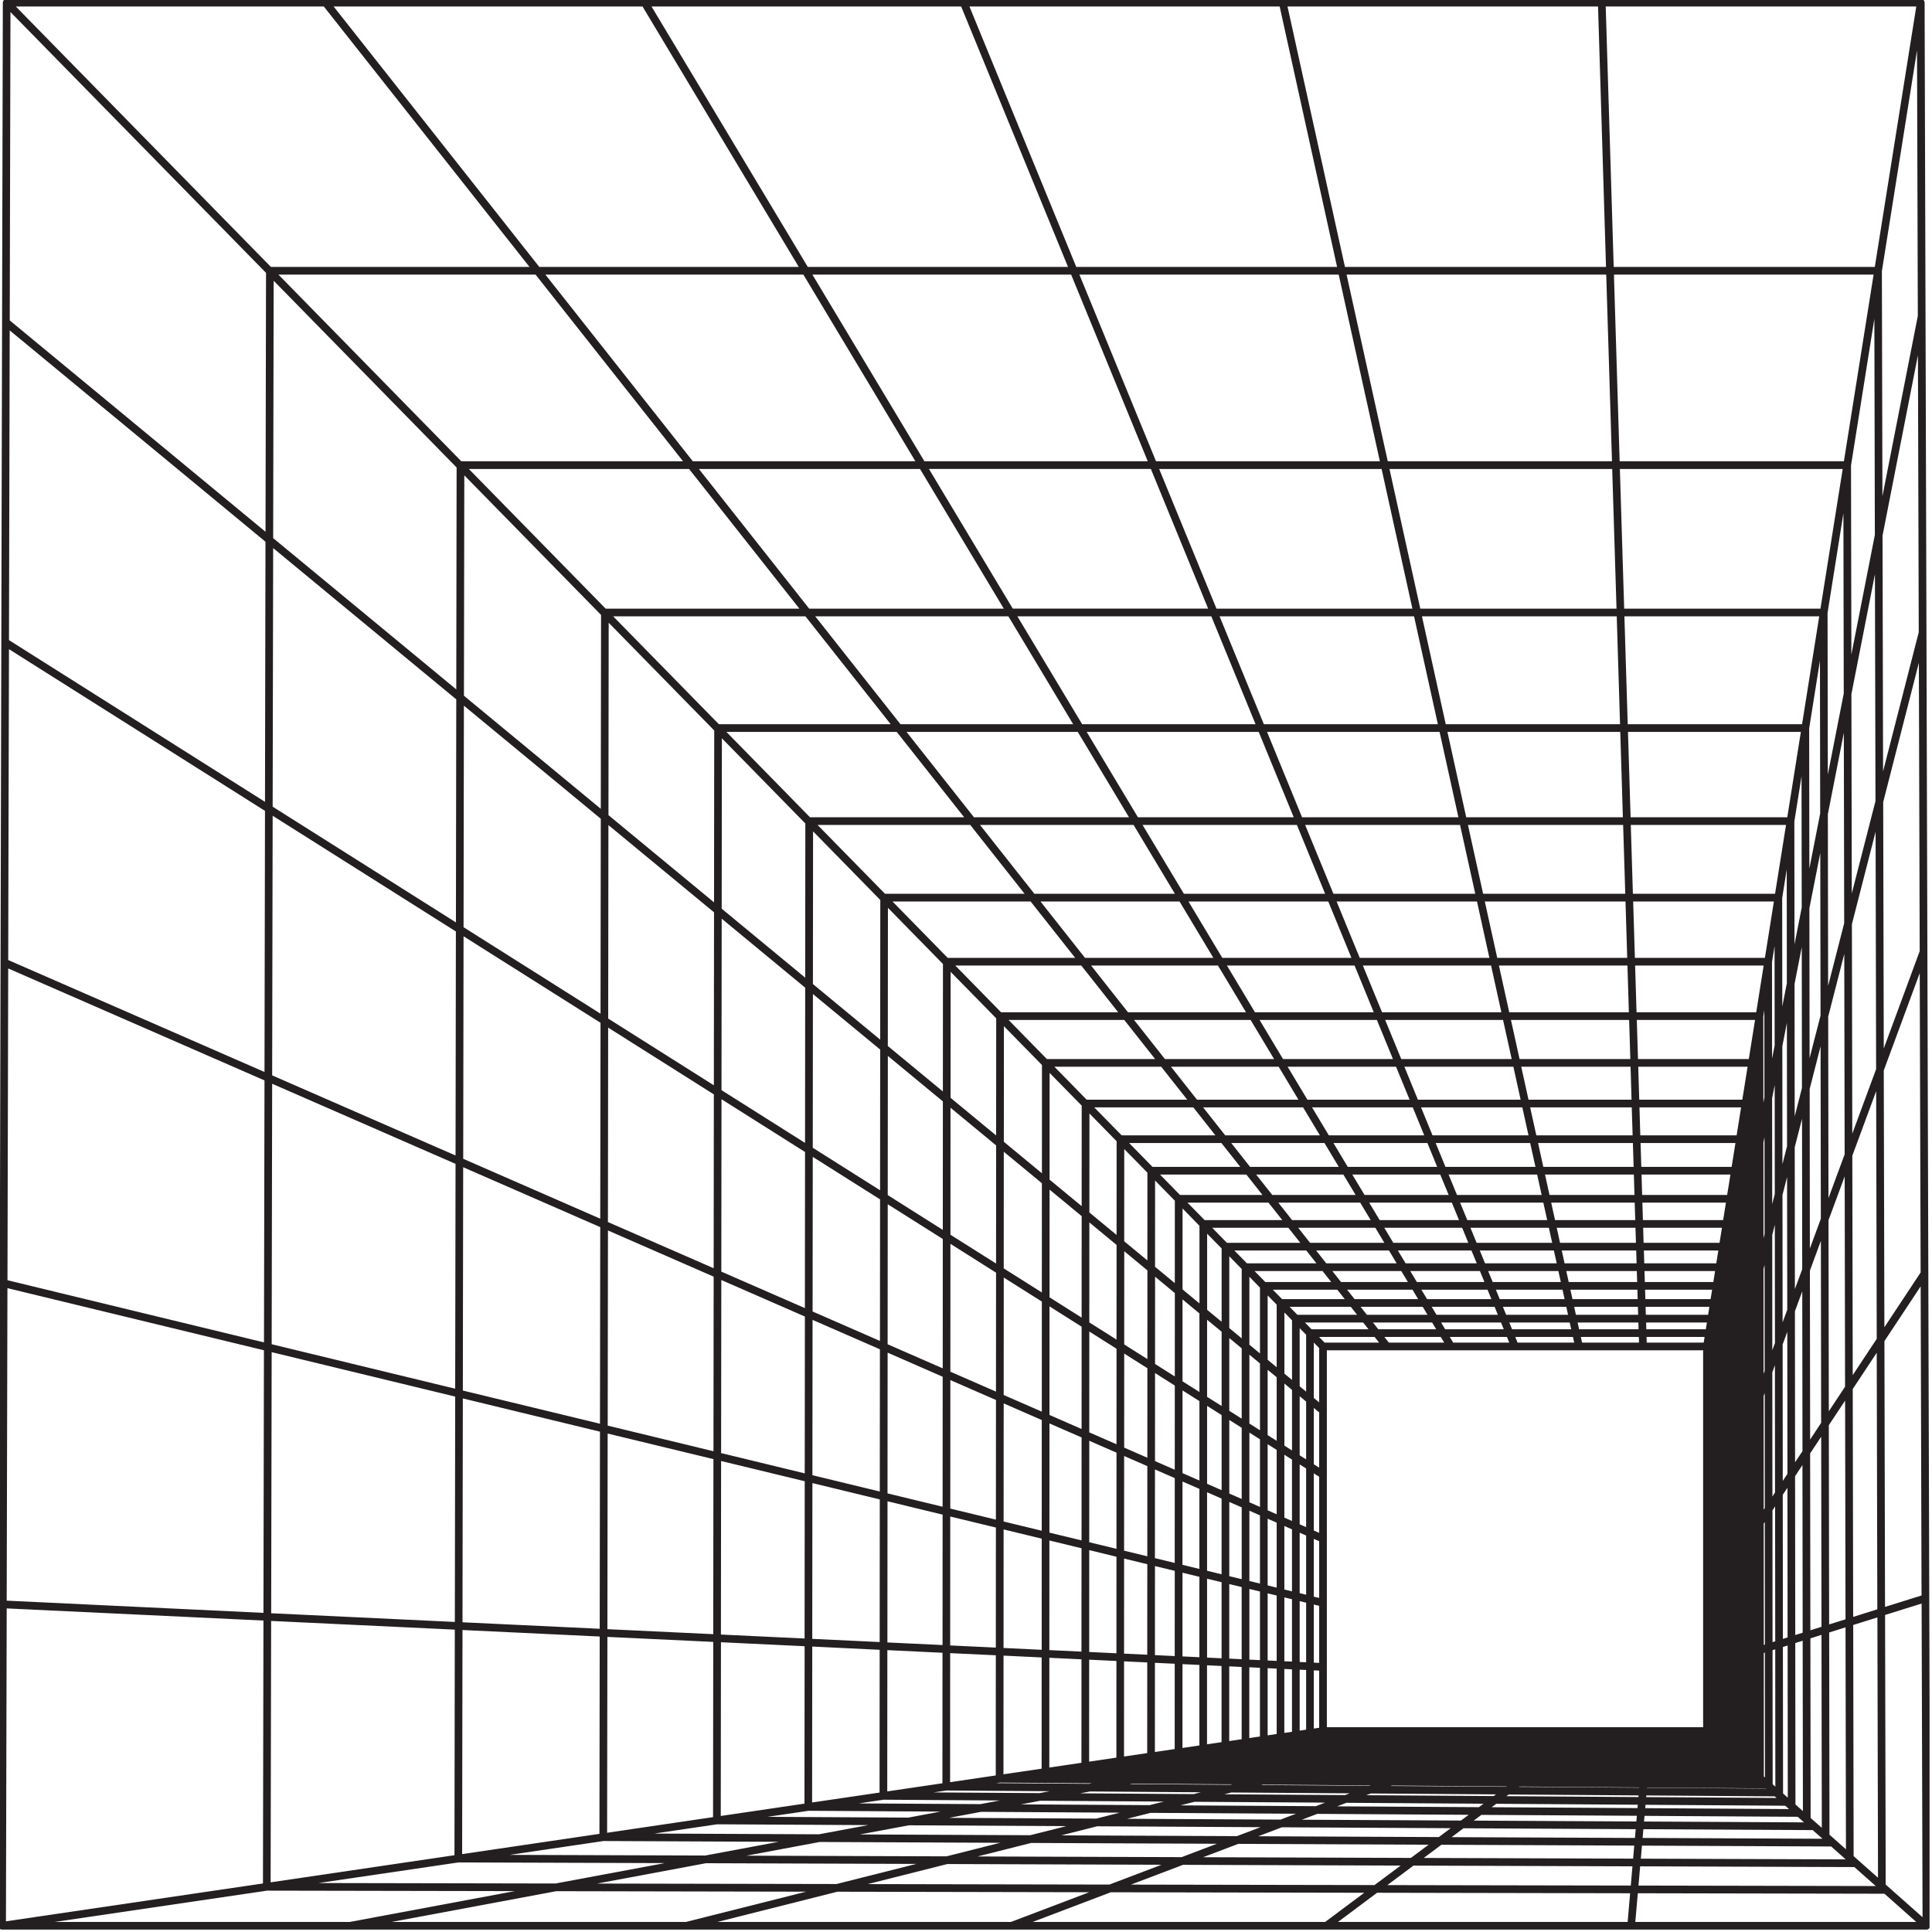 <?xml version="1.0" encoding="UTF-8"?> <svg xmlns="http://www.w3.org/2000/svg" xmlns:xlink="http://www.w3.org/1999/xlink" width="530" zoomAndPan="magnify" viewBox="0 0 397.5 397.5" height="530" preserveAspectRatio="xMidYMid meet" version="1.0"><defs><clipPath id="46e67268ee"><path d="M 0 0 L 397 0 L 397 397 L 0 397 Z M 0 0 " clip-rule="nonzero"></path></clipPath></defs><g clip-path="url(#46e67268ee)"><path fill="#231f20" d="M 329.531 -0.25 L 1.371 -0.25 C 1.355 -0.25 1.348 -0.242 1.34 -0.242 C 1.301 -0.242 1.27 -0.234 1.23 -0.227 C 1.191 -0.219 1.152 -0.211 1.113 -0.195 C 1.105 -0.195 1.086 -0.195 1.078 -0.188 C 1.055 -0.18 1.039 -0.164 1.016 -0.148 C 0.977 -0.133 0.945 -0.109 0.914 -0.086 C 0.883 -0.059 0.859 -0.035 0.828 -0.004 C 0.805 0.02 0.773 0.051 0.75 0.082 C 0.723 0.113 0.707 0.145 0.684 0.184 C 0.676 0.207 0.652 0.223 0.645 0.25 C 0.637 0.258 0.637 0.273 0.637 0.289 C 0.621 0.328 0.613 0.359 0.605 0.398 C 0.598 0.438 0.59 0.477 0.59 0.516 C 0.59 0.531 0.582 0.539 0.582 0.559 L -0.199 330.082 L -0.359 396.223 C -0.359 396.23 -0.352 396.238 -0.352 396.246 C -0.352 396.262 -0.359 396.273 -0.359 396.281 C -0.352 396.359 -0.324 396.422 -0.301 396.484 C -0.293 396.508 -0.293 396.539 -0.277 396.555 C -0.23 396.66 -0.168 396.738 -0.09 396.809 C -0.09 396.809 -0.082 396.816 -0.082 396.816 C -0.066 396.832 -0.043 396.84 -0.027 396.855 C 0.039 396.898 0.102 396.945 0.18 396.969 C 0.219 396.984 0.258 396.984 0.297 396.992 C 0.344 397 0.387 397.016 0.434 397.016 L 396.336 397.016 C 396.352 397.016 396.367 397.008 396.383 397.008 C 396.422 397.008 396.461 397 396.512 396.992 C 396.551 396.984 396.582 396.977 396.613 396.961 C 396.629 396.953 396.645 396.953 396.66 396.945 C 396.684 396.938 396.699 396.922 396.723 396.906 C 396.754 396.891 396.785 396.863 396.816 396.84 C 396.852 396.816 396.883 396.785 396.906 396.762 C 396.93 396.738 396.953 396.715 396.977 396.684 C 397 396.645 397.023 396.613 397.039 396.57 C 397.047 396.547 397.062 396.531 397.078 396.508 C 397.078 396.5 397.078 396.492 397.086 396.484 C 397.117 396.406 397.133 396.32 397.133 396.23 L 396.938 328.855 L 396.551 195.844 L 396.359 130.191 L 395.98 0.539 C 395.98 0.531 395.973 0.523 395.973 0.516 C 395.973 0.43 395.957 0.344 395.926 0.266 C 395.91 0.223 395.887 0.191 395.863 0.16 C 395.84 0.121 395.824 0.074 395.793 0.035 C 395.793 0.035 395.785 0.027 395.777 0.027 C 395.703 -0.051 395.617 -0.117 395.523 -0.164 C 395.5 -0.172 395.477 -0.172 395.461 -0.18 C 395.387 -0.203 395.324 -0.227 395.246 -0.234 C 395.238 -0.234 395.223 -0.227 395.215 -0.234 C 395.207 -0.234 395.199 -0.242 395.184 -0.242 Z M 394.773 130.078 L 387.434 158.711 L 387.324 110.199 L 394.605 73.086 Z M 394.969 195.691 L 387.574 215.723 L 387.457 165.027 L 394.797 136.379 Z M 395.16 261.809 L 387.703 273.078 L 387.574 220.246 L 394.977 200.211 Z M 395.348 328.262 L 387.836 330.613 L 387.711 275.93 L 395.168 264.66 Z M 1.688 199.254 L 54.418 222.289 L 54.312 276.191 L 1.539 263.402 Z M 1.848 133.562 L 54.52 166.832 L 54.418 220.555 L 1.688 197.52 Z M 1.996 67.973 L 54.621 111.457 L 54.52 164.973 L 1.848 131.703 Z M 2.152 2.473 L 54.734 56.141 L 54.629 109.41 L 2.004 65.922 Z M 80.562 395.434 L 114.453 389.102 L 165.863 389.203 L 141.113 395.434 Z M 122.844 387.535 L 145.254 383.348 L 188.527 383.492 L 172.102 387.629 Z M 197.754 1.332 L 219.738 54.914 L 166.195 54.914 L 134.043 1.332 Z M 220.383 56.5 L 236.145 94.902 L 190.191 94.902 L 167.148 56.5 Z M 236.785 96.484 L 248.57 125.219 L 208.371 125.219 L 191.125 96.484 Z M 272.996 316.582 L 272.996 277.812 L 350.41 277.812 L 350.41 355.367 L 272.996 355.367 Z M 271.414 277.352 L 271.414 288.535 L 270.309 287.625 L 270.309 276.23 Z M 271.414 290.586 L 271.414 301.965 L 270.309 301.27 L 270.309 289.676 Z M 271.414 303.832 L 271.414 315.379 L 270.309 314.895 L 270.309 303.137 Z M 271.414 317.094 L 271.414 328.77 L 270.309 328.5 L 270.309 316.621 Z M 271.414 330.391 L 271.414 342.133 L 270.309 342.078 L 270.309 330.121 Z M 271.414 343.719 L 271.414 355.477 L 270.309 355.645 L 270.309 343.668 Z M 350.527 276.238 L 338.805 276.238 L 338.766 275.074 L 350.711 275.074 Z M 337.219 276.238 L 325.504 276.238 L 325.25 275.074 L 337.184 275.074 Z M 323.883 276.238 L 312.23 276.238 L 311.758 275.074 L 323.629 275.074 Z M 310.523 276.238 L 298.984 276.238 L 298.289 275.074 L 310.051 275.074 Z M 297.137 276.238 L 285.746 276.238 L 284.828 275.074 L 296.434 275.074 Z M 283.738 276.238 L 272.535 276.238 L 271.398 275.074 L 282.82 275.074 Z M 268.73 274.613 L 268.73 286.32 L 267.402 285.227 L 267.402 273.27 Z M 268.73 288.359 L 268.73 300.262 L 267.402 299.426 L 267.402 287.27 Z M 268.73 302.129 L 268.73 314.199 L 267.402 313.621 L 267.402 301.301 Z M 268.73 315.926 L 268.73 328.109 L 267.402 327.785 L 267.402 315.34 Z M 268.73 329.742 L 268.73 342.008 L 267.402 341.945 L 267.402 329.426 Z M 268.73 343.59 L 268.73 355.871 L 267.402 356.07 L 267.402 343.527 Z M 350.961 273.492 L 338.719 273.492 L 338.68 272.105 L 351.191 272.105 Z M 337.129 273.492 L 324.895 273.492 L 324.586 272.105 L 337.09 272.105 Z M 323.273 273.492 L 311.102 273.492 L 310.531 272.105 L 322.965 272.105 Z M 309.395 273.492 L 297.332 273.492 L 296.504 272.105 L 308.828 272.105 Z M 295.492 273.492 L 283.578 273.492 L 282.48 272.105 L 294.656 272.105 Z M 281.566 273.492 L 269.844 273.492 L 268.484 272.105 L 280.469 272.105 Z M 265.828 271.648 L 265.828 283.914 L 264.258 282.617 L 264.258 270.039 Z M 265.828 285.965 L 265.828 298.426 L 264.258 297.43 L 264.258 284.656 Z M 265.82 300.301 L 265.82 312.934 L 264.25 312.246 L 264.25 299.305 Z M 265.82 314.656 L 265.82 327.414 L 264.25 327.035 L 264.25 313.969 Z M 265.82 329.035 L 265.82 341.863 L 264.25 341.793 L 264.25 328.656 Z M 265.82 343.457 L 265.82 356.309 L 264.242 356.535 L 264.242 343.383 Z M 351.438 270.516 L 338.625 270.516 L 338.574 268.871 L 351.695 268.871 Z M 337.043 270.516 L 324.238 270.516 L 323.875 268.871 L 336.988 268.871 Z M 322.617 270.516 L 309.887 270.516 L 309.215 268.871 L 322.262 268.871 Z M 308.18 270.516 L 295.555 270.516 L 294.566 268.871 L 307.508 268.871 Z M 293.707 270.516 L 281.234 270.516 L 279.938 268.871 L 292.719 268.871 Z M 279.219 270.516 L 266.938 270.516 L 265.324 268.871 L 277.926 268.871 Z M 262.672 268.426 L 262.672 281.301 L 260.812 279.766 L 260.812 266.527 Z M 262.672 283.359 L 262.672 296.441 L 260.812 295.27 L 260.812 281.832 Z M 262.672 298.309 L 262.672 311.555 L 260.812 310.742 L 260.812 297.137 Z M 262.672 313.281 L 262.672 326.648 L 260.812 326.195 L 260.812 312.465 Z M 262.672 328.277 L 262.672 341.723 L 260.812 341.637 L 260.812 327.828 Z M 262.672 343.305 L 262.672 356.766 L 260.812 357.043 L 260.812 343.219 Z M 351.949 267.285 L 338.527 267.285 L 338.465 265.355 L 352.258 265.355 Z M 336.941 267.285 L 323.527 267.285 L 323.102 265.355 L 336.887 265.355 Z M 321.906 267.285 L 308.559 267.285 L 307.77 265.355 L 321.48 265.355 Z M 306.852 267.285 L 293.613 267.285 L 292.449 265.355 L 306.055 265.355 Z M 291.773 267.285 L 278.691 267.285 L 277.164 265.355 L 290.617 265.355 Z M 276.676 267.285 L 263.777 267.285 L 261.879 265.355 L 275.145 265.355 Z M 259.234 264.922 L 259.234 278.469 L 257.055 276.664 L 257.055 262.688 Z M 259.234 280.52 L 259.234 294.266 L 257.055 292.887 L 257.055 278.715 Z M 259.234 296.133 L 259.234 310.043 L 257.055 309.086 L 257.055 294.746 Z M 259.234 311.777 L 259.234 325.816 L 257.055 325.285 L 257.055 310.82 Z M 259.234 327.445 L 259.234 341.562 L 257.055 341.461 L 257.055 326.926 Z M 259.227 343.141 L 259.227 357.273 L 257.039 357.598 L 257.039 343.035 Z M 352.512 263.773 L 338.418 263.773 L 338.348 261.508 L 352.867 261.508 Z M 336.836 263.773 L 322.754 263.773 L 322.254 261.508 L 336.766 261.508 Z M 321.133 263.773 L 307.113 263.773 L 306.18 261.508 L 320.629 261.508 Z M 305.414 263.773 L 291.512 263.773 L 290.152 261.508 L 304.488 261.508 Z M 289.664 263.773 L 275.91 263.773 L 274.125 261.508 L 288.305 261.508 Z M 273.895 263.773 L 260.332 263.773 L 258.113 261.508 L 272.109 261.508 Z M 255.473 261.082 L 255.473 275.359 L 252.922 273.246 L 252.922 258.473 Z M 255.473 277.41 L 255.473 291.883 L 252.922 290.27 L 252.922 275.297 Z M 255.473 293.758 L 255.473 308.406 L 252.922 307.289 L 252.922 292.152 Z M 255.473 310.133 L 255.473 324.906 L 252.922 324.289 L 252.922 309.023 Z M 255.465 326.527 L 255.465 341.375 L 252.914 341.254 L 252.914 325.91 Z M 255.465 342.965 L 255.465 357.836 L 252.906 358.215 L 252.906 342.848 Z M 353.117 259.926 L 338.301 259.926 L 338.219 257.285 L 353.539 257.285 Z M 336.719 259.926 L 321.906 259.926 L 321.324 257.285 L 336.641 257.285 Z M 320.289 259.926 L 305.539 259.926 L 304.457 257.285 L 319.703 257.285 Z M 303.836 259.926 L 289.195 259.926 L 287.609 257.285 L 302.742 257.285 Z M 287.355 259.926 L 272.875 259.926 L 270.789 257.285 L 285.777 257.285 Z M 270.855 259.926 L 256.555 259.926 L 253.965 257.285 L 268.762 257.285 Z M 251.344 256.863 L 251.344 271.949 L 248.363 269.488 L 248.363 253.824 Z M 251.344 273.996 L 251.344 289.277 L 248.355 287.395 L 248.355 271.535 Z M 251.344 291.145 L 251.344 306.594 L 248.355 305.289 L 248.355 289.254 Z M 251.336 308.328 L 251.336 323.902 L 248.348 323.18 L 248.348 307.02 Z M 251.336 325.531 L 251.336 341.184 L 248.348 341.043 L 248.348 324.812 Z M 251.328 342.766 L 251.328 358.438 L 248.34 358.879 L 248.34 342.625 Z M 353.789 255.699 L 338.164 255.699 L 338.07 252.613 L 354.281 252.613 Z M 336.586 255.699 L 320.969 255.699 L 320.289 252.613 L 336.492 252.613 Z M 319.355 255.699 L 303.801 255.699 L 302.539 252.613 L 318.676 252.613 Z M 302.098 255.699 L 286.66 255.699 L 284.812 252.613 L 300.832 252.613 Z M 284.82 255.699 L 269.535 255.699 L 267.102 252.613 L 282.973 252.613 Z M 267.52 255.699 L 252.426 255.699 L 249.406 252.613 L 265.086 252.613 Z M 246.785 252.203 L 246.785 268.172 L 243.301 265.293 L 243.309 248.641 Z M 246.777 270.23 L 246.777 286.398 L 243.293 284.199 L 243.301 267.352 Z M 246.777 288.266 L 246.777 304.609 L 243.293 303.09 L 243.301 286.074 Z M 246.77 306.332 L 246.77 322.801 L 243.285 321.953 L 243.293 304.812 Z M 246.77 324.422 L 246.77 340.965 L 243.285 340.797 L 243.293 323.578 Z M 246.77 342.555 L 246.77 359.117 L 243.285 359.633 L 243.293 342.387 Z M 354.531 251.031 L 338.023 251.031 L 337.914 247.438 L 355.102 247.438 Z M 336.441 251.031 L 319.941 251.031 L 319.152 247.438 L 336.332 247.438 Z M 318.328 251.031 L 301.891 251.031 L 300.414 247.438 L 317.531 247.438 Z M 300.184 251.031 L 283.863 251.031 L 281.707 247.438 L 298.715 247.438 Z M 282.016 251.031 L 265.844 251.031 L 263.008 247.438 L 279.859 247.438 Z M 263.832 251.031 L 247.844 251.031 L 244.32 247.438 L 260.988 247.438 Z M 241.719 247.043 L 241.711 263.996 L 237.645 260.633 L 237.652 242.891 Z M 241.719 266.043 L 241.711 283.199 L 237.645 280.629 L 237.652 262.68 Z M 241.711 285.07 L 241.703 302.391 L 237.637 300.609 L 237.645 282.496 Z M 241.703 304.117 L 241.695 321.566 L 237.621 320.578 L 237.629 302.336 Z M 241.703 323.195 L 241.695 340.727 L 237.621 340.535 L 237.629 322.215 Z M 241.695 342.309 L 241.688 359.859 L 237.613 360.461 L 237.621 342.117 Z M 355.355 245.855 L 337.863 245.855 L 337.738 241.664 L 356.027 241.664 Z M 336.285 245.855 L 318.805 245.855 L 317.879 241.664 L 336.16 241.664 Z M 317.184 245.855 L 299.766 245.855 L 298.043 241.664 L 316.262 241.664 Z M 298.059 245.855 L 280.75 245.855 L 278.23 241.664 L 296.328 241.664 Z M 278.91 245.855 L 261.762 245.855 L 258.453 241.664 L 276.398 241.664 Z M 259.746 245.855 L 242.777 245.855 L 238.672 241.664 L 256.438 241.664 Z M 236.074 241.273 L 236.066 259.324 L 231.301 255.391 L 231.309 236.414 Z M 236.074 261.375 L 236.066 279.625 L 231.301 276.617 L 231.309 257.434 Z M 236.066 281.5 L 236.059 299.922 L 231.293 297.84 L 231.301 278.492 Z M 236.059 301.648 L 236.051 320.199 L 231.277 319.043 L 231.285 299.566 Z M 236.051 321.828 L 236.039 340.457 L 231.27 340.227 L 231.277 320.672 Z M 236.039 342.039 L 236.031 360.691 L 231.262 361.395 L 231.27 341.816 Z M 356.277 240.078 L 337.691 240.078 L 337.539 235.172 L 357.059 235.172 Z M 336.109 240.078 L 317.531 240.078 L 316.449 235.172 L 335.961 235.172 Z M 315.914 240.078 L 297.395 240.078 L 295.383 235.172 L 314.828 235.172 Z M 295.691 240.078 L 277.293 240.078 L 274.352 235.172 L 293.684 235.172 Z M 275.445 240.078 L 257.195 240.078 L 253.324 235.172 L 272.504 235.172 Z M 255.18 240.078 L 237.117 240.078 L 232.312 235.172 L 251.301 235.172 Z M 229.738 234.801 L 229.73 254.086 L 224.137 249.465 L 224.145 229.094 Z M 229.73 256.137 L 229.723 275.621 L 224.121 272.082 L 224.129 251.508 Z M 229.723 277.496 L 229.715 297.152 L 224.113 294.707 L 224.121 273.957 Z M 229.715 298.879 L 229.707 318.664 L 224.105 317.309 L 224.113 296.434 Z M 229.707 320.293 L 229.699 340.156 L 224.098 339.887 L 224.105 318.93 Z M 229.699 341.738 L 229.691 361.625 L 224.082 362.449 L 224.09 341.469 Z M 357.305 233.59 L 337.484 233.59 L 337.312 227.836 L 358.223 227.836 Z M 335.906 233.59 L 316.094 233.59 L 314.82 227.836 L 335.723 227.836 Z M 314.484 233.59 L 294.734 233.59 L 292.371 227.836 L 313.211 227.836 Z M 293.027 233.59 L 273.398 233.59 L 269.945 227.836 L 290.672 227.836 Z M 271.559 233.59 L 252.078 233.59 L 247.535 227.836 L 268.105 227.836 Z M 250.062 233.59 L 230.773 233.59 L 225.133 227.836 L 245.52 227.836 Z M 222.555 227.48 L 222.547 248.16 L 215.945 242.707 L 215.953 220.746 Z M 222.547 250.211 L 222.539 271.094 L 215.938 266.922 L 215.945 244.758 Z M 222.539 272.961 L 222.531 294.012 L 215.922 291.121 L 215.93 268.781 Z M 222.531 295.746 L 222.523 316.93 L 215.914 315.332 L 215.922 292.863 Z M 222.516 318.551 L 222.508 339.816 L 215.898 339.5 L 215.906 316.945 Z M 222.508 341.398 L 222.5 362.688 L 215.891 363.66 L 215.898 341.082 Z M 358.473 226.254 L 337.266 226.254 L 337.059 219.473 L 359.559 219.473 Z M 335.684 226.254 L 314.484 226.254 L 312.988 219.473 L 335.48 219.473 Z M 312.863 226.254 L 291.723 226.254 L 288.945 219.473 L 311.371 219.473 Z M 290.02 226.254 L 268.988 226.254 L 264.922 219.473 L 287.23 219.473 Z M 267.148 226.254 L 246.277 226.254 L 240.922 219.473 L 263.082 219.473 Z M 244.266 226.254 L 223.574 226.254 L 216.934 219.473 L 238.91 219.473 Z M 214.379 219.125 L 214.371 241.395 L 206.535 234.918 L 206.551 211.133 Z M 214.363 243.441 L 214.355 265.918 L 206.512 260.965 L 206.527 236.969 Z M 214.355 267.793 L 214.348 290.441 L 206.504 287.016 L 206.52 262.848 Z M 214.34 292.168 L 214.332 314.941 L 206.488 313.043 L 206.504 288.742 Z M 214.332 316.574 L 214.324 339.438 L 206.473 339.062 L 206.488 314.672 Z M 214.316 341.012 L 214.309 363.898 L 206.457 365.051 L 206.473 340.637 Z M 359.809 217.891 L 337.012 217.891 L 336.766 209.848 L 361.09 209.848 Z M 335.434 217.891 L 312.641 217.891 L 310.871 209.848 L 335.188 209.848 Z M 311.023 217.891 L 288.297 217.891 L 284.992 209.848 L 309.246 209.848 Z M 286.59 217.891 L 263.973 217.891 L 259.148 209.848 L 283.289 209.848 Z M 262.133 217.891 L 239.676 217.891 L 233.324 209.848 L 257.305 209.848 Z M 237.66 217.891 L 215.383 217.891 L 207.508 209.848 L 231.309 209.848 Z M 204.965 209.516 L 204.949 233.613 L 195.57 225.867 L 195.59 199.949 Z M 204.949 235.664 L 204.934 259.965 L 195.547 254.039 L 195.562 227.91 Z M 204.934 261.844 L 204.918 286.32 L 195.531 282.219 L 195.547 255.914 Z M 204.918 288.043 L 204.902 312.656 L 195.516 310.383 L 195.531 283.945 Z M 204.902 314.285 L 204.887 338.984 L 195.492 338.543 L 195.508 312.016 Z M 204.887 340.566 L 204.871 365.289 L 195.477 366.676 L 195.492 340.125 Z M 205.715 366.762 L 224.656 366.902 L 224.113 367.008 L 204.98 366.871 Z M 232.953 366.969 L 253.531 367.125 L 253.168 367.211 L 232.422 367.062 Z M 259.816 367.172 L 281.984 367.34 L 281.77 367.418 L 259.473 367.262 Z M 286.352 367.371 L 309.988 367.555 L 309.895 367.625 L 286.148 367.457 Z M 312.609 367.57 L 337.281 367.758 L 337.273 367.812 L 312.516 367.641 Z M 338.859 367.766 L 363.285 367.949 L 363.34 367.996 L 338.852 367.82 Z M 361.336 208.266 L 336.711 208.266 L 336.418 198.652 L 362.867 198.652 Z M 335.133 208.266 L 310.516 208.266 L 308.398 198.652 L 334.84 198.652 Z M 308.898 208.266 L 284.348 208.266 L 280.402 198.652 L 306.781 198.652 Z M 282.641 208.266 L 258.199 208.266 L 252.434 198.652 L 278.699 198.652 Z M 256.359 208.266 L 232.074 208.266 L 224.484 198.652 L 250.59 198.652 Z M 230.062 208.266 L 205.961 208.266 L 196.543 198.652 L 222.469 198.652 Z M 194.008 198.336 L 193.992 224.562 L 182.664 215.207 L 182.688 186.781 Z M 193.992 226.609 L 193.977 253.043 L 182.648 245.887 L 182.672 217.25 Z M 193.977 254.918 L 193.961 281.531 L 182.625 276.578 L 182.648 247.766 Z M 193.953 283.258 L 193.938 310.004 L 182.602 307.258 L 182.625 278.301 Z M 193.938 311.629 L 193.922 338.461 L 182.578 337.926 L 182.602 308.883 Z M 193.914 340.047 L 193.898 366.902 L 182.547 368.574 L 182.57 339.508 Z M 194.742 368.383 L 215.953 368.535 L 213.891 368.922 L 192.082 368.781 Z M 224.262 368.59 L 247.062 368.754 L 245.582 369.129 L 222.234 368.969 Z M 253.355 368.797 L 277.68 368.969 L 276.73 369.332 L 251.887 369.168 Z M 282.055 369 L 307.793 369.184 L 307.324 369.531 L 281.105 369.355 Z M 310.414 369.207 L 337.129 369.398 L 337.098 369.738 L 309.941 369.555 Z M 338.719 369.406 L 365.141 369.594 L 365.512 369.918 L 338.695 369.746 Z M 362.906 365.496 L 362.891 340.086 L 363.113 340.012 L 363.137 365.699 Z M 362.891 338.43 L 362.875 313.48 L 363.094 313.145 L 363.121 338.359 Z M 362.875 310.613 L 362.859 287.207 L 363.078 286.613 L 363.094 310.273 Z M 362.852 282.656 L 362.836 261.082 L 363.047 260.242 L 363.062 282.07 Z M 362.836 254.734 L 362.82 235.062 L 363.031 233.984 L 363.047 253.898 Z M 362.812 226.887 L 362.797 209.137 L 363 207.824 L 363.016 225.812 Z M 363.121 197.078 L 336.371 197.078 L 336.016 185.477 L 364.969 185.477 Z M 334.793 197.078 L 308.051 197.078 L 305.492 185.477 L 334.438 185.477 Z M 306.434 197.078 L 279.758 197.078 L 275 185.477 L 303.883 185.477 Z M 278.051 197.078 L 251.484 197.078 L 244.523 185.477 L 273.285 185.477 Z M 249.645 197.078 L 223.234 197.078 L 214.074 185.477 L 242.684 185.477 Z M 221.215 197.078 L 194.988 197.078 L 183.629 185.477 L 212.051 185.477 Z M 181.117 185.168 L 181.094 213.902 L 167.254 202.465 L 167.285 171.047 Z M 181.094 215.949 L 181.07 244.891 L 167.223 236.145 L 167.254 204.516 Z M 181.07 246.766 L 181.047 275.891 L 167.188 269.836 L 167.223 238.023 Z M 181.039 277.613 L 181.012 306.871 L 167.148 303.516 L 167.18 271.559 Z M 181.012 308.5 L 180.988 337.844 L 167.117 337.188 L 167.148 305.137 Z M 180.988 339.438 L 180.965 368.812 L 167.086 370.852 L 167.117 338.77 Z M 181.812 370.281 L 205.715 370.441 L 201.695 371.191 L 176.668 371.043 Z M 214.043 370.496 L 239.453 370.664 L 236.523 371.398 L 210.043 371.242 Z M 245.766 370.711 L 272.633 370.883 L 270.727 371.613 L 242.852 371.445 Z M 277.016 370.918 L 305.23 371.105 L 304.277 371.816 L 275.113 371.645 Z M 307.848 371.121 L 336.965 371.312 L 336.902 372.008 L 306.891 371.828 Z M 338.551 371.328 L 367.305 371.52 L 368.082 372.207 L 338.496 372.023 Z M 364.715 367.102 L 364.691 339.516 L 365.246 339.34 L 365.27 367.594 Z M 364.691 337.859 L 364.676 310.758 L 365.219 309.934 L 365.246 337.688 Z M 364.668 307.898 L 364.645 282.355 L 365.18 280.891 L 365.203 307.078 Z M 364.645 277.797 L 364.629 254.094 L 365.164 252.004 L 365.188 276.332 Z M 364.621 247.746 L 364.605 225.961 L 365.133 223.254 L 365.156 245.66 Z M 364.598 217.793 L 364.582 197.945 L 365.109 194.641 L 365.125 215.098 Z M 365.211 183.891 L 335.961 183.891 L 335.527 169.727 L 367.465 169.727 Z M 334.391 183.891 L 305.145 183.891 L 302.023 169.727 L 333.953 169.727 Z M 303.527 183.891 L 274.344 183.891 L 268.531 169.727 L 300.398 169.727 Z M 272.641 183.891 L 243.578 183.891 L 235.078 169.727 L 266.832 169.727 Z M 241.73 183.891 L 212.816 183.891 L 201.633 169.727 L 233.23 169.727 Z M 210.809 183.891 L 182.086 183.891 L 168.207 169.727 L 199.625 169.727 Z M 166.652 168.145 L 149.449 150.582 L 184.496 150.582 L 198.367 168.145 Z M 165.695 169.426 L 165.664 201.152 L 148.484 186.957 L 148.523 151.898 Z M 165.664 203.211 L 165.633 235.148 L 148.445 224.293 L 148.484 189.012 Z M 165.633 237.016 L 165.602 269.137 L 148.406 261.629 L 148.445 226.16 Z M 165.602 270.871 L 165.57 303.137 L 148.363 298.965 L 148.406 263.355 Z M 165.57 304.758 L 165.539 337.117 L 148.324 336.301 L 148.363 300.594 Z M 165.547 338.699 L 165.516 371.09 L 148.293 373.629 L 148.332 337.883 Z M 166.359 372.562 L 193.488 372.727 L 186.875 373.965 L 157.914 373.805 Z M 201.836 372.777 L 230.387 372.949 L 225.551 374.168 L 195.266 374.012 Z M 236.711 372.988 L 266.621 373.172 L 263.461 374.375 L 231.895 374.207 Z M 271.012 373.195 L 302.176 373.387 L 300.586 374.57 L 267.859 374.398 Z M 304.797 373.402 L 336.773 373.59 L 336.672 374.762 L 303.211 374.582 Z M 338.355 373.605 L 369.875 373.797 L 371.168 374.945 L 338.25 374.77 Z M 366.855 369 L 366.824 338.859 L 367.797 338.559 L 367.828 369.871 Z M 366.824 337.195 L 366.793 307.551 L 367.758 306.094 L 367.789 336.887 Z M 366.793 304.688 L 366.77 276.617 L 367.727 274.027 L 367.758 303.238 Z M 366.762 272.066 L 366.738 245.863 L 367.684 242.16 L 367.719 269.48 Z M 366.73 239.527 L 366.707 215.254 L 367.645 210.449 L 367.676 235.82 Z M 366.699 207.086 L 366.676 184.77 L 367.613 178.883 L 367.637 202.293 Z M 367.727 168.145 L 335.488 168.145 L 334.949 150.582 L 370.52 150.582 Z M 333.898 168.145 L 301.668 168.145 L 297.801 150.582 L 333.363 150.582 Z M 300.059 168.145 L 267.891 168.145 L 260.688 150.582 L 296.188 150.582 Z M 266.176 168.145 L 234.121 168.145 L 223.582 150.582 L 258.973 150.582 Z M 232.281 168.145 L 200.383 168.145 L 186.512 150.582 L 221.742 150.582 Z M 185.262 149 L 167.734 126.812 L 207.477 126.812 L 220.797 149 Z M 183.25 149 L 147.898 149 L 126.16 126.812 L 165.719 126.812 Z M 146.949 150.293 L 146.91 185.656 L 125.188 167.711 L 125.234 128.125 Z M 146.91 187.707 L 146.871 223.293 L 125.133 209.566 L 125.18 169.758 Z M 146.871 225.164 L 146.832 260.934 L 125.078 251.43 L 125.125 211.426 Z M 146.832 262.664 L 146.793 298.586 L 125.031 293.316 L 125.086 253.16 Z M 146.785 300.207 L 146.746 336.223 L 124.969 335.195 L 125.023 294.945 Z M 146.746 337.812 L 146.707 373.867 L 124.91 377.082 L 124.969 336.785 Z M 147.551 375.34 L 178.637 375.508 L 168.492 377.398 L 134.598 377.246 Z M 187.016 375.547 L 219.391 375.719 L 211.965 377.586 L 176.914 377.43 Z M 225.738 375.75 L 259.352 375.934 L 254.484 377.777 L 218.34 377.617 Z M 250.363 379.344 L 243.117 382.098 L 201.117 381.957 L 212.16 379.18 Z M 254.77 379.367 L 293.93 379.543 L 290.285 382.258 L 247.535 382.113 Z M 258.887 377.801 L 263.746 375.957 L 298.477 376.141 L 296.039 377.969 Z M 301.109 376.156 L 336.539 376.344 L 336.379 378.148 L 298.668 377.984 Z M 338.117 376.352 L 372.961 376.535 L 374.969 378.316 L 337.961 378.148 Z M 369.406 371.266 L 369.367 338.051 L 370.891 337.574 L 370.941 372.625 Z M 369.367 336.398 L 369.328 303.715 L 370.844 301.426 L 370.891 335.922 Z M 369.328 300.855 L 369.297 269.773 L 370.805 265.695 L 370.852 298.57 Z M 369.289 265.223 L 369.258 236.027 L 370.758 230.188 L 370.797 261.145 Z M 369.25 229.688 L 369.219 202.449 L 370.703 194.867 L 370.742 223.848 Z M 369.211 194.293 L 369.18 169.023 L 370.656 159.723 L 370.695 186.719 Z M 370.766 149 L 334.895 149 L 334.215 126.812 L 374.297 126.812 Z M 333.316 149 L 297.453 149 L 292.562 126.812 L 332.637 126.812 Z M 295.832 149 L 260.031 149 L 250.922 126.812 L 290.934 126.812 Z M 258.324 149 L 222.645 149 L 209.324 126.812 L 249.227 126.812 Z M 206.527 125.23 L 166.488 125.23 L 143.793 96.492 L 189.293 96.492 Z M 164.473 125.23 L 124.613 125.23 L 96.465 96.492 L 141.777 96.492 Z M 123.664 126.52 L 123.609 166.41 L 95.453 143.145 L 95.527 97.793 Z M 123.609 168.453 L 123.555 208.566 L 95.375 190.77 L 95.445 145.188 Z M 123.555 210.434 L 123.496 250.738 L 95.305 238.418 L 95.375 192.637 Z M 123.496 252.473 L 123.441 292.926 L 95.227 286.098 L 95.297 240.152 Z M 123.441 294.559 L 123.387 335.113 L 95.156 333.777 L 95.227 287.719 Z M 123.387 336.707 L 123.332 377.309 L 95.082 381.473 L 95.156 335.367 Z M 124.176 378.781 L 160.215 378.941 L 145.094 381.766 L 104.84 381.633 Z M 168.645 378.98 L 205.793 379.145 L 194.727 381.934 L 153.578 381.797 Z M 194.91 383.516 L 238.98 383.664 L 228.254 387.742 L 178.523 387.645 Z M 243.402 383.68 L 288.176 383.832 L 282.797 387.844 L 232.684 387.75 Z M 290.809 383.84 L 335.867 383.988 L 335.527 387.945 L 285.438 387.852 Z M 292.926 382.266 L 296.559 379.551 L 336.238 379.723 L 336.008 382.406 Z M 337.824 379.73 L 376.762 379.906 L 379.746 382.559 L 337.598 382.414 Z M 372.527 374.035 L 372.48 337.086 L 374.762 336.371 L 374.828 376.074 Z M 372.473 335.422 L 372.426 299.035 L 374.699 295.602 L 374.762 334.711 Z M 372.426 296.18 L 372.379 261.422 L 374.637 255.305 L 374.691 292.746 Z M 372.371 256.879 L 372.332 224.047 L 374.574 215.285 L 374.629 250.762 Z M 372.312 217.715 L 372.273 186.867 L 374.512 175.496 L 374.566 208.957 Z M 372.266 178.719 L 372.227 149.871 L 374.445 135.93 L 374.496 167.352 Z M 374.551 125.23 L 334.168 125.23 L 333.281 96.492 L 379.125 96.492 Z M 332.59 125.23 L 292.215 125.23 L 285.879 96.492 L 331.703 96.492 Z M 290.594 125.23 L 250.285 125.23 L 238.496 96.492 L 284.258 96.492 Z M 237.844 94.902 L 222.082 56.5 L 275.434 56.5 L 283.902 94.902 Z M 221.434 54.914 L 199.457 1.332 L 263.285 1.332 L 275.098 54.914 Z M 132.195 1.332 L 164.344 54.914 L 110.953 54.914 L 68.637 1.332 Z M 165.293 56.5 L 188.336 94.902 L 142.543 94.902 L 112.211 56.5 Z M 140.527 94.902 L 94.91 94.902 L 57.285 56.5 L 110.188 56.5 Z M 87.934 90.043 L 93.945 96.184 L 93.875 141.84 L 56.203 110.715 L 56.305 57.758 Z M 93.875 143.891 L 93.805 189.781 L 56.098 165.969 L 56.203 112.766 Z M 93.797 191.648 L 93.727 237.738 L 55.996 221.254 L 56.098 167.836 Z M 93.727 239.461 L 93.652 285.719 L 55.895 276.57 L 55.996 222.977 Z M 93.652 287.34 L 93.582 333.707 L 55.793 331.918 L 55.895 278.199 Z M 93.574 335.289 L 93.504 381.703 L 55.68 387.281 L 55.785 333.5 Z M 94.348 383.184 L 136.777 383.324 L 114.301 387.52 L 65.539 387.426 Z M 105.922 389.086 L 71.945 395.434 L 11.23 395.434 L 54.945 388.992 Z M 172.285 389.211 L 224.105 389.316 L 207.988 395.434 L 147.598 395.434 Z M 228.543 389.324 L 280.688 389.426 L 272.641 395.434 L 212.453 395.434 Z M 283.328 389.426 L 335.391 389.527 L 334.879 395.434 L 275.285 395.434 Z M 336.457 395.434 L 336.973 389.527 L 387.719 389.625 L 394.258 395.434 Z M 337.113 387.945 L 337.453 383.988 L 381.531 384.141 L 385.926 388.043 Z M 376.406 377.477 L 376.344 335.875 L 379.707 334.82 L 379.797 380.484 Z M 376.336 334.219 L 376.273 293.227 L 379.621 288.172 L 379.707 333.168 Z M 376.273 290.363 L 376.207 251.047 L 379.535 242.043 L 379.613 285.305 Z M 381.105 237.793 L 386.012 224.504 L 386.129 275.461 L 381.191 282.926 Z M 381.098 233.25 L 381.02 190.145 L 385.895 171.129 L 386.004 219.965 Z M 379.527 237.508 L 376.199 246.504 L 376.145 209.16 L 379.449 196.27 Z M 376.129 202.828 L 376.074 167.512 L 379.359 150.781 L 379.434 189.938 Z M 376.066 159.375 L 376.012 126.105 L 379.273 105.602 L 379.344 142.672 Z M 379.375 94.902 L 333.234 94.902 L 332.059 56.5 L 385.484 56.5 Z M 331.656 94.902 L 285.523 94.902 L 277.055 56.5 L 330.473 56.5 Z M 276.715 54.914 L 264.898 1.332 L 328.789 1.332 L 330.43 54.914 Z M 66.621 1.332 L 108.938 54.914 L 55.734 54.914 L 5.559 3.691 L 3.254 1.332 Z M 54.305 277.812 L 54.203 331.84 L 1.379 329.328 L 1.531 265.031 Z M 54.203 333.422 L 54.102 387.512 L 1.223 395.305 L 1.379 330.922 Z M 381.375 381.891 L 381.289 334.332 L 386.266 332.773 L 386.391 386.34 Z M 381.281 332.668 L 381.191 285.789 L 386.129 278.32 L 386.25 331.109 Z M 385.871 164.82 L 380.996 183.82 L 380.918 142.812 L 385.758 118.152 Z M 380.91 134.684 L 380.836 95.781 L 385.641 65.574 L 385.742 110.051 Z M 385.734 54.914 L 332.012 54.914 L 330.367 1.332 L 394.266 1.332 Z M 387.973 387.742 L 387.844 332.273 L 395.363 329.922 L 395.555 394.461 Z M 394.582 65.004 L 387.301 102.098 L 387.188 55.785 L 394.418 10.355 Z M 394.582 65.004 " fill-opacity="1" fill-rule="nonzero"></path></g></svg> 
